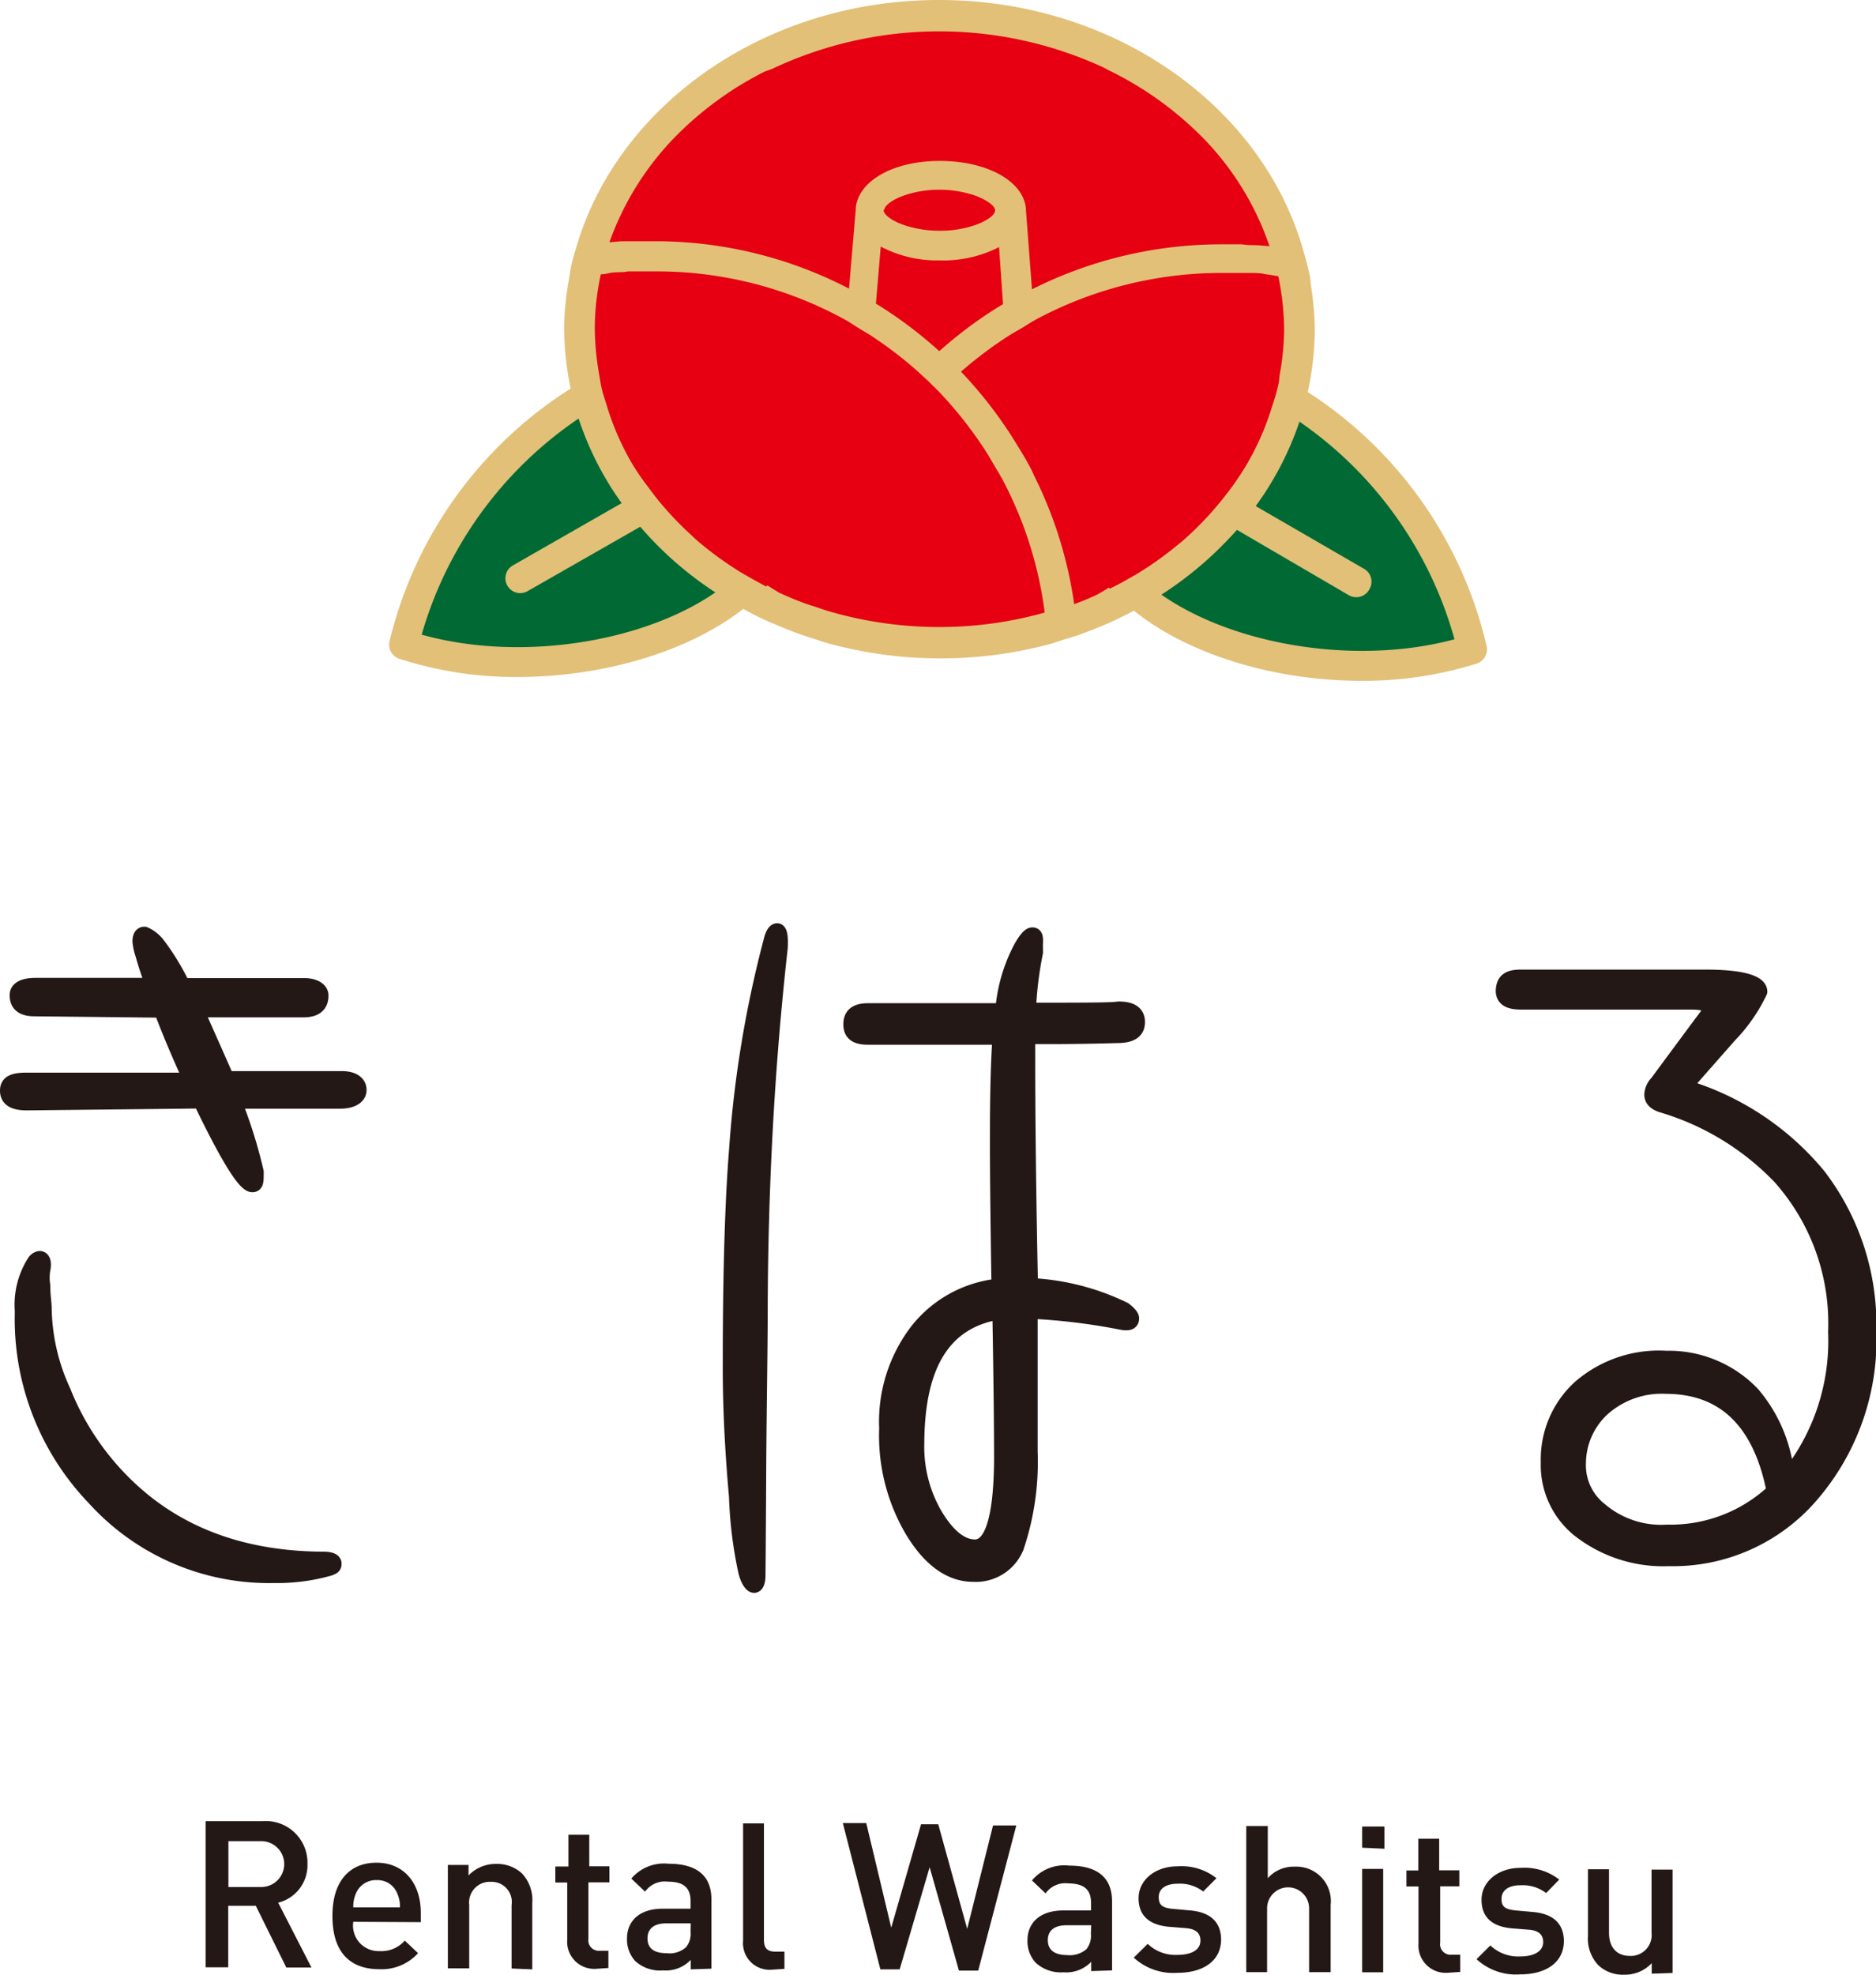 <svg xmlns="http://www.w3.org/2000/svg" viewBox="0 0 108.91 114.6"><defs><style>.cls-1,.cls-2{fill:#231815;}.cls-1{stroke:#231815;stroke-linecap:round;stroke-linejoin:round;stroke-width:0.88px;}.cls-3{fill:#006934;}.cls-4{fill:#e60012;}.cls-5{fill:#e2c078;}</style></defs><g id="レイヤー_2" data-name="レイヤー 2"><g id="レイヤー_1-2" data-name="レイヤー 1"><path class="cls-1" d="M19.73,63.9c-.26,0-1,0-2.22,0-1.62,0-2.93,0-3.93,0a28.13,28.13,0,0,1,1.29,4.11c0,.53,0,.74-.22.74-.44,0-1.44-1.62-3-4.86L1.57,64c-.79,0-1.13-.23-1.13-.71s.39-.61,1.18-.6c1.18,0,4.32,0,9.47,0-.69-1.49-1.25-2.84-1.72-4.07L2,58.54c-.7,0-1-.27-1-.79,0-.35.35-.57,1.13-.56l6.77,0a17.91,17.91,0,0,1-.6-1.79,3.48,3.48,0,0,1-.17-.75c0-.3.09-.43.26-.43a2,2,0,0,1,.74.57,13.9,13.9,0,0,1,1.47,2.41c1,0,2.4,0,4.15,0h2.88c.61,0,1,.23,1,.58,0,.56-.35.82-1,.82l-6.24,0c.6,1.36,1.21,2.71,1.77,4,2.53,0,4.76,0,6.68,0,.61,0,1,.23,1,.66S20.34,63.91,19.73,63.9ZM15.9,91.43A13.68,13.68,0,0,1,5.48,86.94,15,15,0,0,1,1.3,76.09,4.6,4.6,0,0,1,2,73.25a.45.45,0,0,1,.3-.21c.18,0,.27.22.18.65a2.92,2.92,0,0,0,0,.92c0,.61.08,1,.08,1.31a11.89,11.89,0,0,0,1.12,4.85,15.61,15.61,0,0,0,3.55,5.34C10.15,89,14,90.47,18.78,90.49c.4,0,.61.09.61.26s-.08.18-.26.26A11.11,11.11,0,0,1,15.9,91.43Z"/><path class="cls-1" d="M44.13,75.67c0,2.66-.07,6-.09,10S44,91.6,44,91.43c0,.35-.09.57-.22.57s-.35-.27-.48-.79a24.37,24.37,0,0,1-.54-4.37c-.25-2.8-.37-5.37-.36-7.73,0-5.33.13-9.43.36-12.31a64.91,64.91,0,0,1,2-12.17c.09-.39.22-.61.36-.61s.21.35.17,1C44.49,62.18,44.16,69.08,44.13,75.67Zm21.56.84c0,.26-.22.3-.65.21a36,36,0,0,0-5.24-.63V77.4l0,6.85A15.44,15.44,0,0,1,59,89.79a2.54,2.54,0,0,1-2.5,1.57c-1.31,0-2.48-.84-3.48-2.46a10.83,10.83,0,0,1-1.54-6,8.67,8.67,0,0,1,1.81-5.71A6.9,6.9,0,0,1,58,74.64q-.1-6.09-.09-8.91c0-2.48.06-4.32.15-5.54H50.4c-.7,0-1-.22-1-.75s.31-.78,1-.78c1.93,0,4.5,0,7.82,0A9.26,9.26,0,0,1,59.28,55c.27-.48.49-.74.66-.74s.18.18.17.44,0,.35,0,.57a21.88,21.88,0,0,0-.41,3.36c3.14,0,4.89,0,5.24-.07.7,0,1.09.22,1.09.75s-.35.74-1,.78c-.3,0-2.09.08-5.37.06v1.31c0,1.14,0,5.5.16,13.15A13.88,13.88,0,0,1,65.26,76C65.52,76.2,65.69,76.38,65.69,76.51Zm-7.64-.38c-3.23.5-4.81,3-4.83,7.61a7.85,7.85,0,0,0,1.07,4.2c.74,1.23,1.52,1.84,2.31,1.84,1,0,1.53-1.69,1.55-5.1C58.15,82.94,58.12,80.06,58.05,76.13Z"/><path class="cls-1" d="M105.11,86.81a10.56,10.56,0,0,1-8.22,3.64,7.91,7.91,0,0,1-5.23-1.69,4.81,4.81,0,0,1-1.77-3.89,5.64,5.64,0,0,1,1.85-4.36,7,7,0,0,1,5-1.68,6.7,6.7,0,0,1,5,2.08,8.49,8.49,0,0,1,2,4.89,12.63,12.63,0,0,0,2.83-8.5,12.76,12.76,0,0,0-3.23-9,15.62,15.62,0,0,0-6.75-4.14c-.48-.13-.7-.35-.69-.65a1.05,1.05,0,0,1,.3-.66c.58-.78,1.54-2.09,2.9-3.91a1.37,1.37,0,0,0,.18-.4c0-.26-.39-.39-1.13-.39l-9.87,0c-.7,0-1.05-.22-1-.74s.35-.7,1-.7l10.74,0c2.09,0,3.14.32,3.14.84a9.47,9.47,0,0,1-1.76,2.53c-.88,1-1.76,2-2.64,3a16,16,0,0,1,7.8,5.15,14.2,14.2,0,0,1,2.93,9A13.8,13.8,0,0,1,105.11,86.81Zm-8.39-6.36A5.15,5.15,0,0,0,93,81.78a4.34,4.34,0,0,0-1.37,3.14,3.3,3.3,0,0,0,1.26,2.71,5.48,5.48,0,0,0,3.88,1.29A8.79,8.79,0,0,0,103,86.54C102.21,82.52,100.12,80.46,96.72,80.45Z"/><path class="cls-2" d="M16.62,114.18l-1.77-3.58h-1.6l0,3.57H11.94l0-8.48,3.29,0a2.42,2.42,0,0,1,2.62,2.49,2.24,2.24,0,0,1-1.7,2.24l1.93,3.76Zm-1.45-7.33H13.26v2.66h1.91a1.33,1.33,0,1,0,0-2.66Z"/><path class="cls-2" d="M20.51,111.53a1.48,1.48,0,0,0,1.52,1.7,1.8,1.8,0,0,0,1.47-.61l.77.73a2.85,2.85,0,0,1-2.26.93c-1.52,0-2.72-.81-2.71-3.11,0-2,1-3.08,2.58-3.07s2.55,1.2,2.55,2.91v.54Zm2.55-1.65a1.23,1.23,0,0,0-1.19-.77,1.25,1.25,0,0,0-1.2.76,1.85,1.85,0,0,0-.16.82h2.71A1.85,1.85,0,0,0,23.06,109.88Z"/><path class="cls-2" d="M29.7,114.24v-3.68a1.17,1.17,0,0,0-1.2-1.35,1.2,1.2,0,0,0-1.26,1.34l0,3.68H26l0-6h1.2v.61a2.18,2.18,0,0,1,1.61-.67,2.13,2.13,0,0,1,1.49.55,2.25,2.25,0,0,1,.6,1.71l0,3.86Z"/><path class="cls-2" d="M34.58,114.26a1.57,1.57,0,0,1-1.65-1.68l0-3.33h-.69v-.93H33v-1.84h1.21v1.83h1.17v.93H34.16v3.26a.61.61,0,0,0,.66.71h.5v1Z"/><path class="cls-2" d="M40.1,114.29v-.55a2,2,0,0,1-1.61.61,2.13,2.13,0,0,1-1.62-.55,1.87,1.87,0,0,1-.47-1.3c0-1,.71-1.74,2.09-1.73h1.6v-.43c0-.77-.38-1.14-1.32-1.14a1.4,1.4,0,0,0-1.32.58l-.8-.76a2.5,2.5,0,0,1,2.17-.86c1.66,0,2.49.72,2.48,2.09v4Zm0-2.67H38.67c-.71,0-1.08.32-1.08.87s.34.86,1.1.86a1.43,1.43,0,0,0,1.13-.34,1.2,1.2,0,0,0,.27-.89Z"/><path class="cls-2" d="M44.78,114.31a1.54,1.54,0,0,1-1.64-1.68l0-6.81h1.21l0,6.74c0,.46.16.7.65.7h.54v1Z"/><path class="cls-2" d="M56.79,114.36H55.67l-1.7-6-1.74,5.93H51.11l-2.18-8.49h1.36l1.45,6.07,1.73-6h1l1.68,6.07,1.5-6H59Z"/><path class="cls-2" d="M63.35,114.39v-.54a2,2,0,0,1-1.61.61,2.17,2.17,0,0,1-1.62-.56,1.85,1.85,0,0,1-.47-1.3c0-1,.71-1.73,2.09-1.73h1.6v-.43c0-.76-.38-1.13-1.32-1.14a1.41,1.41,0,0,0-1.32.58l-.79-.75a2.44,2.44,0,0,1,2.17-.86c1.65,0,2.48.71,2.48,2.08l0,4Zm0-2.66H61.92c-.72,0-1.09.32-1.09.86s.34.86,1.1.87a1.5,1.5,0,0,0,1.14-.34,1.23,1.23,0,0,0,.26-.9Z"/><path class="cls-2" d="M68.36,114.49a3.39,3.39,0,0,1-2.54-.88l.81-.8a2.33,2.33,0,0,0,1.73.64c.74,0,1.33-.25,1.33-.83,0-.4-.22-.66-.81-.72l-1-.08c-1.13-.1-1.79-.62-1.78-1.68s1-1.84,2.28-1.83a3.25,3.25,0,0,1,2.24.69l-.77.77a2.22,2.22,0,0,0-1.48-.45c-.73,0-1.1.32-1.1.77s.18.63.83.69l1,.09c1.13.1,1.79.64,1.79,1.71C70.87,113.84,69.8,114.49,68.36,114.49Z"/><path class="cls-2" d="M76,114.45l0-3.7a1.22,1.22,0,1,0-2.44,0l0,3.7H72.35l0-8.48H73.6V109a2,2,0,0,1,1.56-.67,2,2,0,0,1,2.09,2.22l0,3.9Z"/><path class="cls-2" d="M79.08,107.23V106h1.29v1.29Zm0,7.23,0-6h1.22l0,6Z"/><path class="cls-2" d="M84,114.49a1.58,1.58,0,0,1-1.65-1.69l0-3.32h-.7v-.93h.69v-1.84h1.21v1.83h1.17v.93H83.61v3.26a.61.61,0,0,0,.66.71h.5v1Z"/><path class="cls-2" d="M88.26,114.58a3.38,3.38,0,0,1-2.54-.88l.8-.8a2.35,2.35,0,0,0,1.74.64c.74,0,1.32-.26,1.33-.83,0-.4-.23-.67-.81-.72l-1-.08c-1.13-.1-1.78-.62-1.77-1.68s1-1.84,2.28-1.83a3.27,3.27,0,0,1,2.23.68l-.76.78a2.24,2.24,0,0,0-1.49-.45c-.72,0-1.09.31-1.1.77s.19.63.83.69l1,.09c1.13.1,1.79.64,1.79,1.71C90.77,113.93,89.7,114.58,88.26,114.58Z"/><path class="cls-2" d="M95.89,114.54v-.61a2.13,2.13,0,0,1-1.61.67,2.08,2.08,0,0,1-1.49-.55,2.25,2.25,0,0,1-.6-1.71l0-3.86h1.22l0,3.68c0,.94.53,1.35,1.21,1.35a1.21,1.21,0,0,0,1.26-1.34V108.5h1.22l0,6Z"/><path class="cls-3" d="M74.89,23s-1.52,5.65-3.08,6.9-6,4.67-6,4.67S71.77,38.66,76,38.68a68.9,68.9,0,0,0,9.23-.78s0-6-3.83-9.25Z"/><path class="cls-3" d="M34.26,22.71s1.46,5.66,3,6.94,5.93,4.71,5.93,4.71-6,4.07-10.21,4a67.63,67.63,0,0,1-9.23-.86s.1-6,3.91-9.21Z"/><ellipse class="cls-4" cx="54.51" cy="19.12" rx="17.86" ry="20.76" transform="translate(35.15 73.54) rotate(-89.74)"/><path class="cls-5" d="M86.31,37.52A24,24,0,0,0,75.92,22.75a17.32,17.32,0,0,0,.41-3.55,17.77,17.77,0,0,0-.24-2.74c0-.31-.09-.62-.16-.93s-.16-.62-.25-.93C73.36,6.27,64.83.05,54.63,0S35.83,6.11,33.44,14.41c-.09.31-.19.61-.26.93s-.11.62-.16.93A16.63,16.63,0,0,0,32.75,19a17.39,17.39,0,0,0,.38,3.55A24,24,0,0,0,22.61,37.23a.86.86,0,0,0,.57,1A21.94,21.94,0,0,0,30,39.29c4.93,0,9.89-1.42,13.15-3.95.52.28,1,.54,1.6.79s1.08.46,1.65.66c.27.1.56.19.84.28s.56.19.85.27a24.72,24.72,0,0,0,12.78.06c.29-.08.57-.18.85-.27l.85-.26c.56-.2,1.11-.42,1.65-.65s1.08-.5,1.61-.78C69,38,74,39.49,78.92,39.51a22,22,0,0,0,6.81-1A.87.87,0,0,0,86.31,37.52Zm-18.9-3a21.07,21.07,0,0,0,4.4-3.77l6.49,3.79a.86.86,0,0,0,1.18-.31A.86.86,0,0,0,79.17,33L72.9,29.37a18.13,18.13,0,0,0,2.54-4.9,22.73,22.73,0,0,1,9,12.63C78.76,38.63,71.63,37.46,67.41,34.5ZM24.48,36.83a22.73,22.73,0,0,1,9.11-12.54,18.07,18.07,0,0,0,2.5,4.91l-6.31,3.61a.86.86,0,0,0,.43,1.61.88.88,0,0,0,.43-.12l6.53-3.73a20.48,20.48,0,0,0,4.36,3.81C37.28,37.31,30.14,38.42,24.48,36.83ZM51.34,12.18c0-.23.44-.6,1.19-.85a6.16,6.16,0,0,1,2-.32,6.46,6.46,0,0,1,2.05.33c.75.27,1.19.63,1.19.87h0c0,.25-.43.6-1.18.86a6.2,6.2,0,0,1-2.07.32,6.37,6.37,0,0,1-2.07-.34c-.74-.26-1.16-.62-1.16-.87Zm-.21,2.13a7,7,0,0,0,3.43.8A7.07,7.07,0,0,0,58,14.34l.23,3.31a24.2,24.2,0,0,0-3.7,2.73,24.72,24.72,0,0,0-3.68-2.76ZM74.55,19.2a15.69,15.69,0,0,1-.28,2.67c0,.29-.09.59-.16.87s-.17.57-.26.85a15.76,15.76,0,0,1-1.59,3.56q-.42.68-.9,1.32t-1.11,1.35a19.21,19.21,0,0,1-1.64,1.61c-.06.05-.14.1-.2.16A20.26,20.26,0,0,1,66,33.31l-.79.45c-.25.14-.51.27-.78.4l-.06-.06c-.22.15-.45.28-.68.41a14.27,14.27,0,0,1-1.33.55,24.25,24.25,0,0,0-2.19-7.18c-.14-.27-.25-.56-.4-.82-.24-.46-.51-.89-.78-1.33a24.88,24.88,0,0,0-3.2-4.16,23.63,23.63,0,0,1,2.64-2c.26-.17.54-.33.82-.49s.54-.34.82-.5A22.83,22.83,0,0,1,71,15.84c.24,0,.47,0,.71,0l.85,0h0c.3,0,.59,0,.89.07l.76.12A15.62,15.62,0,0,1,74.55,19.2ZM39.14,8a19.7,19.7,0,0,1,5.24-3.84L44.82,4a22.72,22.72,0,0,1,19.25-.08l.34.18A19.85,19.85,0,0,1,70,8.17a16.65,16.65,0,0,1,3.7,6.12l-.7-.06c-.3,0-.6,0-.9-.05h-.06c-.29,0-.58,0-.88,0H71a24.45,24.45,0,0,0-11.09,2.61l-.35-4.59s0-.05,0-.08c-.13-1.58-2.19-2.76-4.94-2.78s-4.8,1.16-4.94,2.74l0,.07-.39,4.6A24.41,24.41,0,0,0,38.15,14h-.23c-.32,0-.63,0-.94,0h-.06c-.28,0-.56,0-.84,0l-.7.06A16.83,16.83,0,0,1,39.14,8ZM34.53,19a14.91,14.91,0,0,1,.35-3.08c.25,0,.5-.09.76-.11s.55,0,.82-.06h.06l.91,0c.24,0,.47,0,.71,0A22.69,22.69,0,0,1,49,18.52c.28.15.54.33.81.5s.55.32.82.5a23.46,23.46,0,0,1,2.61,2l.63.58.62.61a23.63,23.63,0,0,1,2.71,3.43c.18.28.35.58.52.87s.35.57.5.86a22.57,22.57,0,0,1,2.43,7.68,22.64,22.64,0,0,1-6.23.84,22.89,22.89,0,0,1-6.21-.89c-.29-.08-.56-.18-.83-.27s-.56-.17-.83-.28c-.46-.17-.9-.36-1.33-.56-.22-.14-.45-.27-.67-.42l-.07.07-.77-.42L43,33.21a20.11,20.11,0,0,1-2.61-1.91l-.24-.23a18.09,18.09,0,0,1-1.38-1.39,15.58,15.58,0,0,1-1.1-1.36A14.67,14.67,0,0,1,36.75,27a15.61,15.61,0,0,1-1.56-3.58c-.09-.28-.18-.55-.25-.84s-.11-.58-.16-.87A15.9,15.9,0,0,1,34.53,19Z"/></g></g></svg>